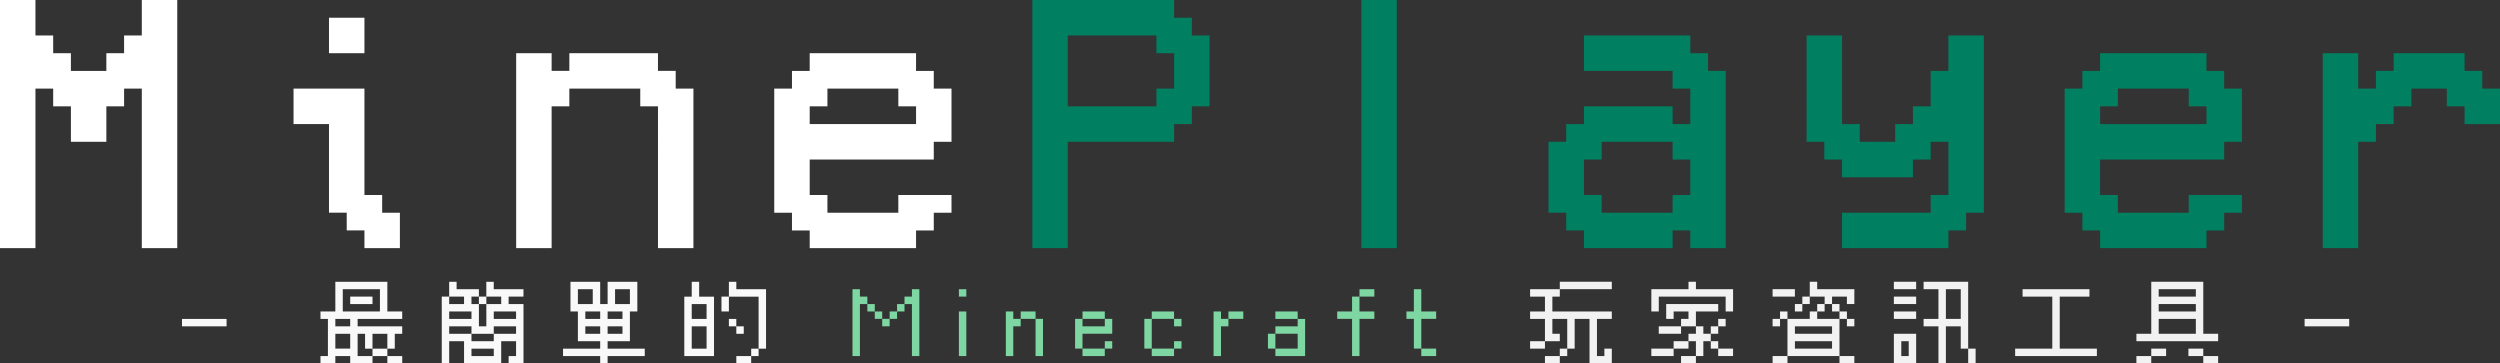 <svg xmlns:inkscape="http://www.inkscape.org/namespaces/inkscape" xmlns:sodipodi="http://sodipodi.sourceforge.net/DTD/sodipodi-0.dtd" xmlns="http://www.w3.org/2000/svg" xmlns:svg="http://www.w3.org/2000/svg" width="402.464mm" height="58.517mm" viewBox="0 0 402.464 58.517" id="svg1" inkscape:version="1.3.2 (091e20e, 2023-11-25, custom)" sodipodi:docname="mineplayer-pathed.svg"><rect x="0" y="0" width="402.464" height="58.517" fill="#333333" stroke="none"/><defs id="defs1"></defs><g inkscape:label="Layer 1" inkscape:groupmode="layer" id="layer1" transform="translate(-1.082,-65.071)"><g id="text1" style="font-size:58.441px;line-height:1.25;font-family:Leelawadee;-inkscape-font-specification:Leelawadee;letter-spacing:7.305px;word-spacing:0px;stroke-width:1.461" aria-label="MinePlayer"><path style="font-family:'VCR OSD Mono';-inkscape-font-specification:'VCR OSD Mono';text-align:center;text-anchor:middle;fill:#ffffff" d="M 6.789,105.02 H 1.082 V 65.071 h 5.707 v 5.707 h 2.854 v 2.854 h 2.854 v 2.854 h 5.707 v -2.854 h 2.854 v -2.854 h 2.854 v -5.707 h 5.707 v 39.95 h -5.707 V 79.339 h -2.854 v 2.854 h -2.854 v 5.707 h -5.707 V 82.192 H 9.643 v -2.854 h -2.854 z M 59.751,67.924 v 5.707 h -5.707 v -5.707 z m 2.854,31.389 h 2.854 v 5.707 h -5.707 v -2.854 h -2.854 v -2.854 h -2.854 v -14.268 h -5.707 v -5.707 h 11.414 v 17.121 h 2.854 z M 89.885,82.192 v 22.828 h -5.707 V 73.631 h 5.707 v 2.854 h 2.854 v -2.854 h 14.268 v 2.854 h 2.854 v 2.854 h 2.854 v 25.682 h -5.707 V 82.192 h -2.854 v -2.854 H 92.738 v 2.854 z m 41.548,0 v 2.854 h 17.121 v -2.854 h -2.854 v -2.854 h -11.414 v 2.854 z m 22.828,14.268 v 2.854 h -2.854 v 2.854 h -2.854 v 2.854 h -17.121 v -2.854 h -2.854 v -2.854 h -2.854 V 79.339 h 2.854 v -2.854 h 2.854 v -2.854 h 17.121 v 2.854 h 2.854 v 2.854 h 2.854 v 8.561 h -2.854 v 2.854 h -19.975 v 5.707 h 2.854 v 2.854 h 11.414 v -2.854 z" id="path4"></path><path style="font-family:'VCR OSD Mono';-inkscape-font-specification:'VCR OSD Mono';text-align:center;text-anchor:middle;fill:#008060;fill-opacity:1" d="m 172.98,70.778 v 11.414 h 14.268 v -2.854 h 2.854 v -5.707 h -2.854 v -2.854 z m 0,17.121 v 17.121 h -5.707 V 65.071 h 22.828 v 2.854 h 2.854 v 2.854 h 2.854 v 11.414 h -2.854 v 2.854 h -2.854 v 2.854 z m 52.962,-22.828 v 39.95 h -5.707 V 65.071 Z m 32.987,34.242 h 11.414 v -2.854 h 2.854 v -5.707 h -2.854 v -2.854 h -11.414 v 2.854 h -2.854 v 5.707 h 2.854 z m -2.854,5.707 v -2.854 h -2.854 v -2.854 h -2.854 v -11.414 h 2.854 v -2.854 h 2.854 v -2.854 h 14.268 v 2.854 h 2.854 v -5.707 h -2.854 v -2.854 h -14.268 v -5.707 h 17.121 v 2.854 h 2.854 v 2.854 h 2.854 v 28.535 h -5.707 v -2.854 h -2.854 v 2.854 z m 41.548,0 v -5.707 h 14.268 v -2.854 h 2.854 v -8.561 h -2.854 v 2.854 h -2.854 v 2.854 h -11.414 v -2.854 h -2.854 v -2.854 h -2.854 V 70.778 h 5.707 v 14.268 h 2.854 v 2.854 h 5.707 v -2.854 h 2.854 v -2.854 h 2.854 v -5.707 h 2.854 v -5.707 h 5.707 v 28.535 h -2.854 v 2.854 h -2.854 v 2.854 z m 41.548,-22.828 v 2.854 h 17.121 v -2.854 h -2.854 v -2.854 h -11.414 v 2.854 z m 22.828,14.268 v 2.854 h -2.854 v 2.854 h -2.854 v 2.854 h -17.121 v -2.854 h -2.854 v -2.854 h -2.854 V 79.339 h 2.854 v -2.854 h 2.854 v -2.854 h 17.121 v 2.854 h 2.854 v 2.854 h 2.854 v 8.561 h -2.854 v 2.854 h -19.975 v 5.707 h 2.854 v 2.854 h 11.414 v -2.854 z m 18.719,-8.561 v 17.121 h -5.707 V 73.631 h 5.707 v 5.707 h 2.854 v -2.854 h 2.854 v -2.854 h 11.414 v 2.854 h 2.854 v 2.854 h 2.854 v 5.707 h -5.707 v -2.854 h -2.854 v -2.854 h -5.707 v 2.854 h -2.854 v 2.854 h -2.854 v 2.854 z" id="path5"></path></g><g id="text2" style="font-size:14.357px;line-height:1.25;font-family:'Cubic 11';-inkscape-font-specification:'Cubic 11, ';letter-spacing:3.969px;word-spacing:0px;fill:#bababa;stroke-width:0.359" aria-label="- &#x6700;&#x7C21;&#x55AE;&#x7684; Minecraft &#x73A9;&#x5BB6;&#x8CC7;&#x8A0A;&#x5DE5;&#x5177; -"><path style="text-align:center;text-anchor:middle;fill:#f9f9f9" d="m 30.379,117.606 v -1.196 h 7.179 v 1.196 z m 34.259,4.786 h 1.196 v 1.196 h -1.196 -1.196 v -1.196 z m -4.786,0 h 1.196 v -1.196 h -1.196 v -1.196 -1.196 h -1.196 v 1.196 1.196 1.196 z m 0,1.196 h -1.196 -1.196 v -1.196 h -1.196 -1.196 v 1.196 h -1.196 -1.196 v -1.196 h 1.196 v -1.196 -1.196 -1.196 -1.196 -1.196 h -1.196 v -1.196 h 1.196 1.196 v -1.196 -1.196 -1.196 -1.196 h 1.196 1.196 1.196 1.196 1.196 1.196 1.196 v 1.196 1.196 1.196 1.196 h 1.196 1.196 v 1.196 h -1.196 -1.196 -1.196 -1.196 -1.196 -1.196 v 1.196 h 1.196 1.196 1.196 1.196 1.196 1.196 v 1.196 h -1.196 v 1.196 1.196 h -1.196 v -1.196 -1.196 h -1.196 -1.196 v 1.196 1.196 h 1.196 1.196 v 1.196 h -1.196 -1.196 v 1.196 z m -3.589,-2.393 h 1.196 v -1.196 -1.196 h -1.196 -1.196 v 1.196 1.196 z m 0,-3.589 h 1.196 v -1.196 h -1.196 -1.196 v 1.196 z m 4.786,-2.393 h 1.196 v -1.196 -1.196 -1.196 h -1.196 -1.196 -1.196 -1.196 -1.196 v 1.196 1.196 1.196 h 1.196 1.196 1.196 z m -1.196,-2.393 h 1.196 v 1.196 h -1.196 -1.196 -1.196 v -1.196 h 1.196 z m 12.344,10.768 v -1.196 -1.196 -1.196 -1.196 -1.196 -1.196 -1.196 -1.196 -1.196 h 1.196 v -1.196 -1.196 h 1.196 v 1.196 h 1.196 1.196 1.196 v 1.196 h -1.196 v 1.196 h 1.196 v -1.196 h 1.196 v -1.196 -1.196 h 1.196 v 1.196 h 1.196 1.196 1.196 1.196 v 1.196 H 84.16 82.964 v 1.196 h 1.196 1.196 v 1.196 1.196 1.196 1.196 1.196 1.196 1.196 1.196 H 84.16 82.964 v -1.196 h 1.196 v -1.196 -1.196 H 82.964 81.767 v 1.196 1.196 1.196 h -1.196 -1.196 -1.196 -1.196 -1.196 v -1.196 -1.196 -1.196 h -1.196 -1.196 v 1.196 1.196 1.196 z m 7.179,-1.196 h 1.196 v -1.196 h -1.196 -1.196 -1.196 v 1.196 h 1.196 z m 0,-2.393 h 1.196 v -1.196 h -1.196 -1.196 -1.196 v -1.196 h -1.196 -1.196 -1.196 v 1.196 h 1.196 1.196 1.196 v 1.196 h 1.196 z m 3.589,-1.196 h 1.196 v -1.196 H 82.964 81.767 80.571 v 1.196 h 1.196 z m 0,-2.393 h 1.196 v -1.196 H 82.964 81.767 80.571 v 1.196 h 1.196 z m -3.589,1.196 v -1.196 -1.196 -1.196 h -1.196 v 1.196 1.196 1.196 z m -3.589,-1.196 h 1.196 v -1.196 h -1.196 -1.196 -1.196 v 1.196 h 1.196 z m 4.786,-2.393 h 1.196 v -1.196 h -1.196 -1.196 v 1.196 z m -5.982,0 h 1.196 v -1.196 h -1.196 -1.196 v 1.196 z m 23.112,9.571 v -1.196 h -1.196 -1.196 -1.196 -1.196 -1.196 v -1.196 h 1.196 1.196 1.196 1.196 1.196 v -1.196 h -1.196 -1.196 -1.196 v -1.196 -1.196 -1.196 -1.196 h -1.196 v -1.196 -1.196 -1.196 -1.196 h 1.196 1.196 1.196 1.196 v 1.196 1.196 1.196 h 1.196 v -1.196 -1.196 -1.196 h 1.196 1.196 1.196 1.196 v 1.196 1.196 1.196 1.196 h -1.196 v 1.196 1.196 1.196 1.196 h -1.196 -1.196 -1.196 v 1.196 h 1.196 1.196 1.196 1.196 1.196 v 1.196 h -1.196 -1.196 -1.196 -1.196 -1.196 v 1.196 z m 2.393,-4.786 h 1.196 v -1.196 h -1.196 -1.196 v 1.196 z m -3.589,0 h 1.196 v -1.196 h -1.196 -1.196 v 1.196 z m 3.589,-2.393 h 1.196 v -1.196 h -1.196 -1.196 v 1.196 z m -3.589,0 h 1.196 v -1.196 h -1.196 -1.196 v 1.196 z m 4.786,-2.393 h 1.196 v -1.196 -1.196 h -1.196 -1.196 v 1.196 1.196 z m -5.982,0 h 1.196 v -1.196 -1.196 h -1.196 -1.196 v 1.196 1.196 z m 24.308,4.786 v -1.196 h 1.196 v 1.196 z m -2.393,-3.589 v -1.196 -1.196 h 1.196 v 1.196 1.196 z m 3.589,7.179 h 1.196 v 1.196 h -1.196 -1.196 v -1.196 z m 1.196,0 v -1.196 h 1.196 v 1.196 z m -7.179,0 h -1.196 -1.196 -1.196 v -1.196 -1.196 -1.196 -1.196 -1.196 -1.196 -1.196 -1.196 h 1.196 v -1.196 -1.196 h 1.196 v 1.196 1.196 h 1.196 1.196 v 1.196 1.196 1.196 1.196 1.196 1.196 1.196 1.196 z m -1.196,-1.196 h 1.196 v -1.196 -1.196 -1.196 h -1.196 -1.196 v 1.196 1.196 1.196 z m 9.571,0 v -1.196 -1.196 -1.196 -1.196 -1.196 -1.196 -1.196 h -1.196 -1.196 -1.196 -1.196 v -1.196 -1.196 h 1.196 v 1.196 h 1.196 1.196 1.196 1.196 v 1.196 1.196 1.196 1.196 1.196 1.196 1.196 1.196 z m -3.589,-3.589 h -1.196 v -1.196 h 1.196 z m -5.982,-1.196 h 1.196 v -1.196 -1.196 h -1.196 -1.196 v 1.196 1.196 z" id="path1"></path><path style="text-align:center;text-anchor:middle;fill:#7ed6a2;fill-opacity:1" d="m 138.321,111.624 h 1.196 v 1.196 h 1.196 v 1.196 h 1.196 v 1.196 h 1.196 v 1.196 h 1.196 v -1.196 h 1.196 v -1.196 h 1.196 v -1.196 h 1.196 v -1.196 h 1.196 v 10.768 h -1.196 v -8.375 h -1.196 v 1.196 h -1.196 v 1.196 h -1.196 v 1.196 h -1.196 v -1.196 h -1.196 v -1.196 h -1.196 v -1.196 h -1.196 v 8.375 h -1.196 z m 17.129,1.196 v -1.196 h 1.196 v 1.196 z m 1.196,9.571 h -1.196 v -7.179 h 1.196 z m 7.558,0 h -1.196 v -7.179 h 1.196 v 1.196 h 1.196 v -1.196 h 2.393 v 1.196 h 1.196 v 5.982 h -1.196 v -5.982 h -2.393 v 1.196 h -1.196 z m 11.147,-1.196 h -1.196 v -4.786 h 1.196 v -1.196 h 3.589 v 1.196 h 1.196 v 2.393 h -4.786 v 2.393 h 3.589 v -1.196 h 1.196 v 1.196 h -1.196 v 1.196 h -3.589 z m 3.589,-4.786 h -3.589 v 1.196 h 3.589 z m 12.344,4.786 h -1.196 v 1.196 h -3.589 v -1.196 h -1.196 v -4.786 h 1.196 v -1.196 h 3.589 v 1.196 h 1.196 v 1.196 h -1.196 v -1.196 h -3.589 v 4.786 h 3.589 v -1.196 h 1.196 z m 6.362,1.196 h -1.196 v -7.179 h 1.196 v 1.196 h 1.196 v -1.196 h 2.393 v 1.196 h -2.393 v 1.196 h -1.196 z m 8.754,-1.196 h -1.196 v -2.393 h 1.196 v -1.196 h 3.589 v -1.196 h -3.589 v -1.196 h 3.589 v 1.196 h 1.196 v 5.982 h -4.786 z m 3.589,0 v -2.393 h -3.589 v 2.393 z m 6.362,-5.982 h 2.393 v -2.393 h 1.196 v -1.196 h 2.393 v 1.196 h -2.393 v 2.393 h 2.393 v 1.196 h -2.393 v 5.982 h -1.196 v -5.982 h -2.393 z m 11.147,0 h 1.196 v -3.589 h 1.196 v 3.589 h 2.393 v 1.196 h -2.393 v 4.786 h 2.393 v 1.196 h -2.393 v -1.196 h -1.196 v -4.786 h -1.196 z" id="path2"></path><path style="text-align:center;text-anchor:middle;fill:#f2f2f2" d="m 259.365,123.588 h -1.196 -1.196 v -1.196 -1.196 -1.196 -1.196 -1.196 -1.196 h -1.196 -1.196 v 1.196 1.196 1.196 1.196 h -1.196 v 1.196 h -1.196 v 1.196 h -1.196 -1.196 v -1.196 h 1.196 1.196 v -1.196 h 1.196 v -1.196 -1.196 -1.196 -1.196 h -1.196 -1.196 v 1.196 1.196 h 1.196 v 1.196 h -1.196 -1.196 v 1.196 h -1.196 -1.196 v -1.196 h 1.196 1.196 v -1.196 -1.196 -1.196 h -1.196 -1.196 v -1.196 h 1.196 1.196 v -1.196 -1.196 h -1.196 -1.196 v -1.196 h 1.196 1.196 1.196 1.196 v 1.196 h -1.196 v 1.196 1.196 h 1.196 1.196 1.196 1.196 1.196 1.196 1.196 1.196 v 1.196 h -1.196 -1.196 v 1.196 1.196 1.196 1.196 1.196 h 1.196 v -1.196 h 1.196 v 1.196 1.196 z m 0,-13.161 h 1.196 v 1.196 h -1.196 -1.196 -1.196 -1.196 -1.196 -1.196 -1.196 v -1.196 h 1.196 1.196 1.196 1.196 1.196 z m 9.951,5.982 v -1.196 -1.196 h 1.196 1.196 1.196 1.196 1.196 1.196 1.196 v 1.196 h -1.196 -1.196 -1.196 v 1.196 1.196 h 1.196 v 1.196 h 1.196 v 1.196 h 1.196 v 1.196 h 1.196 1.196 v 1.196 h -1.196 -1.196 v -1.196 h -1.196 v -1.196 h -1.196 v 1.196 1.196 h -1.196 v 1.196 h -1.196 -1.196 v -1.196 h 1.196 1.196 v -1.196 -1.196 h -1.196 v 1.196 h -1.196 -1.196 v 1.196 h -1.196 -1.196 -1.196 v -1.196 h 1.196 1.196 1.196 v -1.196 h 1.196 1.196 v -1.196 h 1.196 v -1.196 h -1.196 -1.196 v 1.196 h -1.196 -1.196 -1.196 v -1.196 h 1.196 1.196 1.196 v -1.196 h 1.196 v -1.196 h -1.196 -1.196 v 1.196 z m 9.571,-1.196 v -1.196 -1.196 h -1.196 -1.196 -1.196 -1.196 -1.196 -1.196 -1.196 -1.196 -1.196 v 1.196 1.196 h -1.196 v -1.196 -1.196 -1.196 h 1.196 1.196 1.196 1.196 1.196 v -1.196 h 1.196 v 1.196 h 1.196 1.196 1.196 1.196 1.196 v 1.196 1.196 1.196 z m -2.393,3.589 v -1.196 h 1.196 v 1.196 z m 1.196,-1.196 v -1.196 h 1.196 v 1.196 z m 20.719,0 v -1.196 h 1.196 v 1.196 z m -11.964,0 v -1.196 h 1.196 v 1.196 z m 3.589,-2.393 v -1.196 h 1.196 v 1.196 z m 8.375,-1.196 v -1.196 h -1.196 -1.196 v 1.196 h 1.196 v 1.196 h 1.196 v 1.196 h -1.196 v -1.196 h -1.196 v -1.196 h -1.196 v 1.196 h -1.196 v 1.196 h 1.196 1.196 1.196 v 1.196 1.196 1.196 1.196 1.196 h 1.196 1.196 v 1.196 h -1.196 -1.196 v -1.196 h -1.196 -1.196 -1.196 -1.196 -1.196 -1.196 -1.196 v 1.196 h -1.196 -1.196 v -1.196 h 1.196 1.196 v -1.196 -1.196 -1.196 -1.196 -1.196 h 1.196 1.196 1.196 v -1.196 h 1.196 v -1.196 h 1.196 v -1.196 h -1.196 -1.196 v 1.196 h -1.196 v -1.196 h 1.196 v -1.196 -1.196 h 1.196 v 1.196 h 1.196 1.196 1.196 1.196 1.196 v 1.196 1.196 z m -3.589,7.179 h 1.196 v -1.196 h -1.196 -1.196 -1.196 -1.196 -1.196 v 1.196 h 1.196 1.196 1.196 z m 0,-2.393 h 1.196 v -1.196 h -1.196 -1.196 -1.196 -1.196 -1.196 v 1.196 h 1.196 1.196 1.196 z m -5.982,-2.393 h -1.196 v -1.196 h 1.196 z m 0,-4.786 h 1.196 v 1.196 h -1.196 -1.196 -1.196 v -1.196 h 1.196 z m 29.094,11.964 v -1.196 -1.196 h 1.196 v 1.196 1.196 z m -4.786,0 v -1.196 -1.196 -1.196 -1.196 -1.196 h -1.196 -1.196 v -1.196 h 1.196 1.196 v -1.196 -1.196 -1.196 -1.196 h -1.196 -1.196 v -1.196 h 1.196 1.196 1.196 1.196 1.196 1.196 v 1.196 1.196 1.196 1.196 1.196 1.196 1.196 1.196 1.196 h -1.196 v -1.196 -1.196 -1.196 h -1.196 -1.196 v 1.196 1.196 1.196 1.196 1.196 z m -4.786,0 h -1.196 -1.196 v -1.196 -1.196 -1.196 -1.196 h 1.196 1.196 1.196 v 1.196 1.196 1.196 1.196 z m 0,-1.196 v -1.196 -1.196 h -1.196 v 1.196 1.196 z m 7.179,-5.982 h 1.196 v -1.196 -1.196 -1.196 -1.196 h -1.196 -1.196 v 1.196 1.196 1.196 1.196 z m -7.179,-1.196 h 1.196 v 1.196 h -1.196 -1.196 -1.196 v -1.196 h 1.196 z m 0,-2.393 h 1.196 v 1.196 h -1.196 -1.196 -1.196 v -1.196 h 1.196 z m 0,-2.393 h 1.196 v 1.196 h -1.196 -1.196 -1.196 v -1.196 h 1.196 z m 29.094,10.768 h 1.196 v 1.196 h -1.196 -1.196 -1.196 -1.196 -1.196 -1.196 -1.196 -1.196 -1.196 -1.196 -1.196 v -1.196 h 1.196 1.196 1.196 1.196 1.196 v -1.196 -1.196 -1.196 -1.196 -1.196 -1.196 -1.196 h -1.196 -1.196 -1.196 -1.196 v -1.196 h 1.196 1.196 1.196 1.196 1.196 1.196 1.196 1.196 1.196 v 1.196 h -1.196 -1.196 -1.196 -1.196 v 1.196 1.196 1.196 1.196 1.196 1.196 1.196 h 1.196 1.196 1.196 z m 19.522,1.196 h 1.196 v 1.196 h -1.196 -1.196 v -1.196 z m -10.768,0 h 1.196 v 1.196 h -1.196 -1.196 v -1.196 z m 9.571,0 h -1.196 -1.196 v -1.196 h 1.196 1.196 z m -7.179,-1.196 h 1.196 v 1.196 h -1.196 -1.196 v -1.196 z m 8.375,-2.393 h 1.196 v 1.196 h -1.196 -1.196 -1.196 -1.196 -1.196 -1.196 -1.196 -1.196 -1.196 -1.196 -1.196 v -1.196 h 1.196 1.196 v -1.196 -1.196 -1.196 -1.196 -1.196 -1.196 -1.196 h 1.196 1.196 1.196 1.196 1.196 1.196 1.196 v 1.196 1.196 1.196 1.196 1.196 1.196 1.196 z m -3.589,0 h 1.196 v -1.196 -1.196 h -1.196 -1.196 -1.196 -1.196 -1.196 v 1.196 1.196 h 1.196 1.196 1.196 z m 0,-3.589 h 1.196 v -1.196 h -1.196 -1.196 -1.196 -1.196 -1.196 v 1.196 h 1.196 1.196 1.196 z m 0,-2.393 h 1.196 v -1.196 h -1.196 -1.196 -1.196 -1.196 -1.196 v 1.196 h 1.196 1.196 1.196 z m 18.705,4.786 v -1.196 h 7.179 v 1.196 z" id="path3"></path></g></g></svg>
